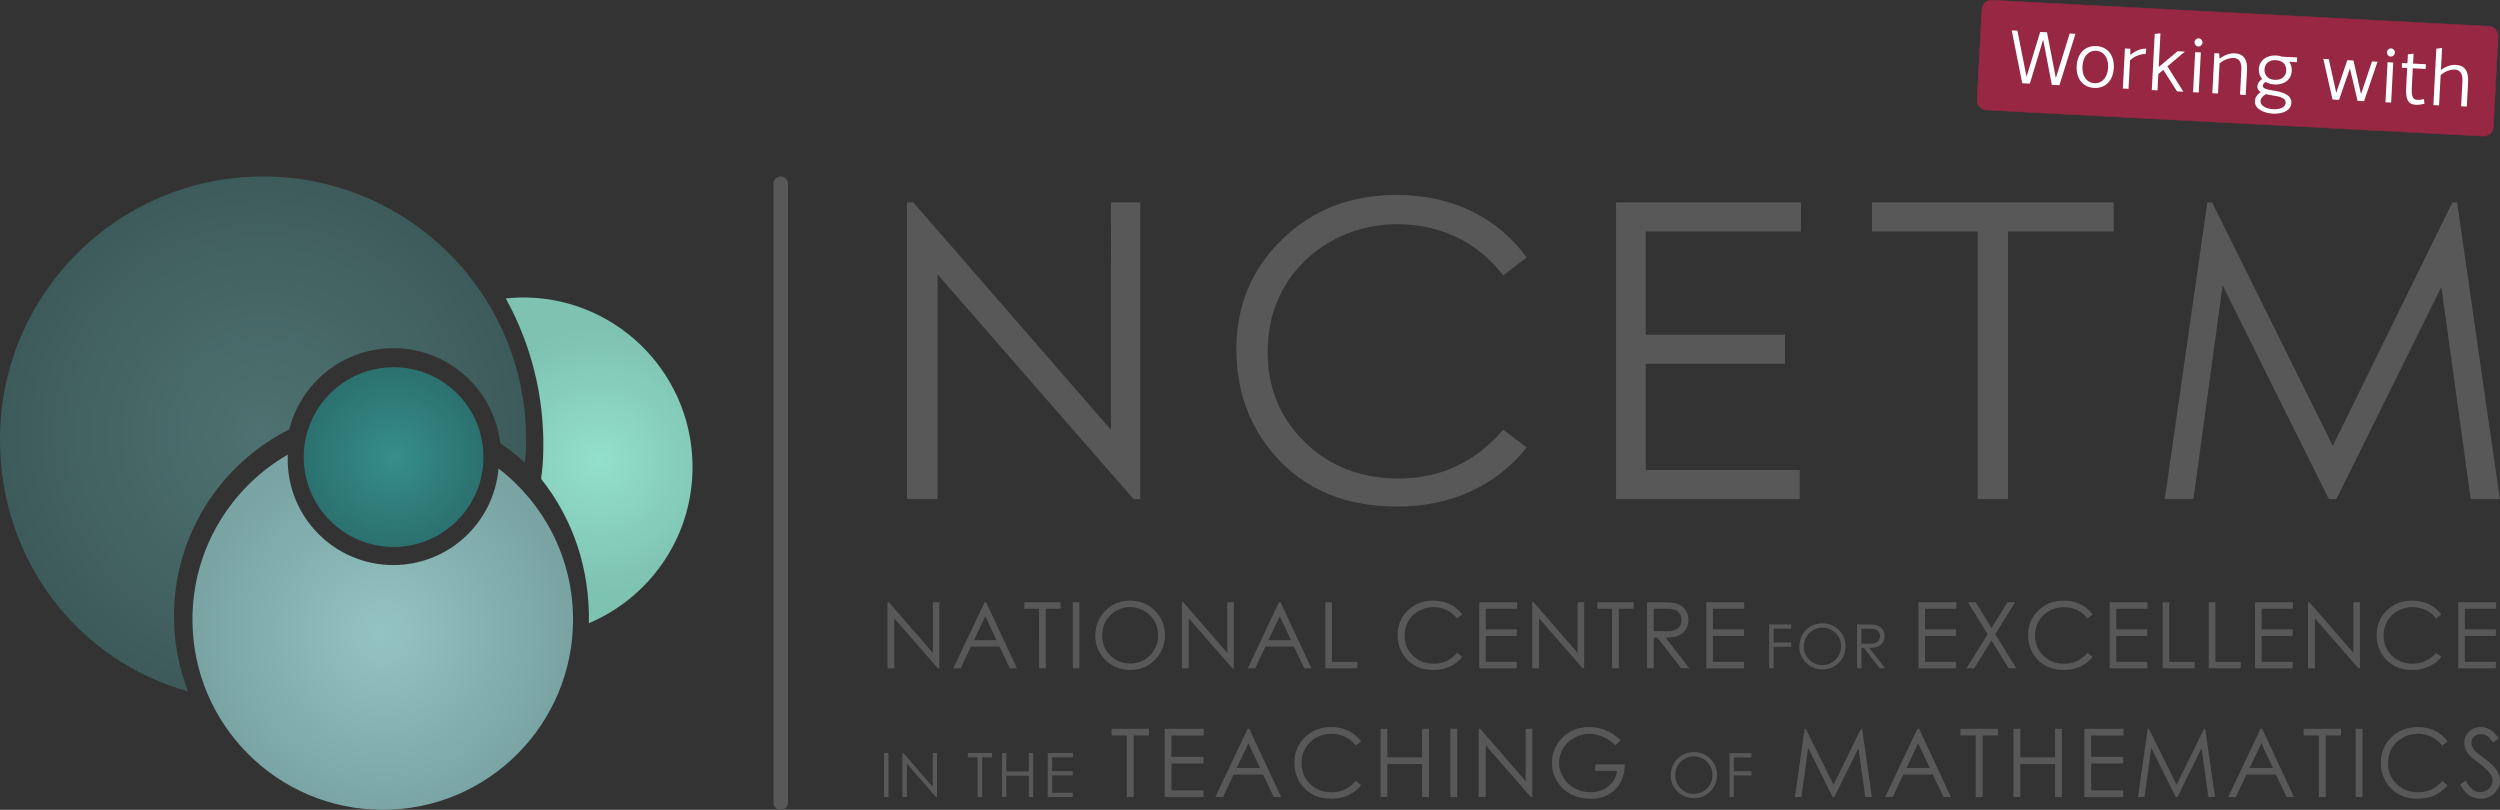 <?xml version="1.0" encoding="utf-8"?>
<!-- Generator: Adobe Illustrator 25.4.1, SVG Export Plug-In . SVG Version: 6.00 Build 0)  -->
<svg version="1.1" id="Layer_1" xmlns="http://www.w3.org/2000/svg" xmlns:xlink="http://www.w3.org/1999/xlink" x="0px" y="0px"
	 viewBox="0 0 1270.68 411.61" style="enable-background:new 0 0 1270.68 411.61;" xml:space="preserve">
<rect x="0" y="0" width="1270.68" height="411.61" fill="#333333" stroke="none"/>
<style type="text/css">
	.st0{fill:#585858;}
	.st1{fill-rule:evenodd;clip-rule:evenodd;fill:#585858;}
	.st2{fill:url(#SVGID_1_);}
	.st3{fill:url(#SVGID_00000005954275054881388070000001124562532621279676_);}
	.st4{fill:url(#SVGID_00000000914126519149595660000012178603289437687442_);}
	.st5{opacity:0.969;fill:url(#SVGID_00000046306786943997057880000016860267703357907096_);}
	.st6{fill:#972742;stroke:#972742;stroke-width:0.25;stroke-linecap:round;stroke-linejoin:round;stroke-miterlimit:10;}
	.st7{fill:#FFFFFF;}
</style>
<path class="st0" d="M476.71,339.68l-22.17-25.41v25.41h-3.47v-33.56h0.73l22.36,25.72v-25.72h3.31v33.56H476.71L476.71,339.68z
	 M513.27,339.68l-5.28-11.04h-14.47l-5.23,11.04h-3.75l15.87-33.56h0.83l15.66,33.56H513.27L513.27,339.68z M500.8,313.25
	l-5.76,12.15h11.49L500.8,313.25L500.8,313.25z M531.55,309.4v30.28h-3.42V309.4h-7.49v-3.28h18.41v3.28H531.55L531.55,309.4z
	 M545.27,339.68v-33.56h3.35v33.56H545.27L545.27,339.68z M586.97,335.39c-3.42,3.42-7.59,5.13-12.51,5.13
	c-4.98,0-9.19-1.7-12.61-5.11c-3.42-3.41-5.14-7.53-5.14-12.37c0-3.22,0.78-6.21,2.34-8.97c1.56-2.75,3.69-4.91,6.39-6.47
	c2.7-1.56,5.61-2.34,8.75-2.34c5.09,0,9.35,1.69,12.77,5.08c3.42,3.4,5.14,7.57,5.14,12.53C592.1,327.8,590.39,331.96,586.97,335.39
	L586.97,335.39z M586.76,315.65c-1.24-2.16-2.99-3.88-5.24-5.17c-2.26-1.3-4.65-1.94-7.18-1.94c-2.49,0-4.84,0.65-7.07,1.94
	c-2.22,1.3-3.96,3.04-5.21,5.23c-1.25,2.19-1.87,4.64-1.87,7.33c0,3.99,1.39,7.35,4.15,10.1c2.76,2.75,6.1,4.12,10.01,4.12
	c2.6,0,5.02-0.63,7.24-1.89c2.22-1.27,3.95-2.99,5.19-5.18c1.24-2.19,1.87-4.63,1.87-7.31C588.63,320.21,588.01,317.8,586.76,315.65
	L586.76,315.65z M626.37,339.68l-22.17-25.41v25.41h-3.47v-33.56h0.73l22.35,25.72v-25.72h3.31v33.56H626.37L626.37,339.68z
	 M662.93,339.68l-5.28-11.04h-14.47l-5.23,11.04h-3.75l15.87-33.56h0.82l15.67,33.56H662.93L662.93,339.68z M650.47,313.25
	l-5.76,12.15h11.48L650.47,313.25L650.47,313.25z M673.63,339.68v-33.56h3.35v30.32h12.93v3.24H673.63L673.63,339.68z
	 M735.29,310.05c-2.05-0.98-4.3-1.47-6.75-1.47c-2.68,0-5.16,0.64-7.44,1.93c-2.28,1.29-4.06,3.01-5.31,5.18
	c-1.25,2.17-1.88,4.61-1.88,7.31c0,4.09,1.41,7.51,4.22,10.24c2.81,2.74,6.35,4.11,10.63,4.11c4.71,0,8.64-1.84,11.81-5.52
	l2.65,2.01c-1.67,2.13-3.76,3.78-6.27,4.94c-2.5,1.16-5.3,1.74-8.39,1.74c-5.87,0-10.51-1.96-13.91-5.86
	c-2.85-3.3-4.27-7.28-4.27-11.96c0-4.91,1.72-9.04,5.17-12.4c3.45-3.35,7.77-5.03,12.96-5.03c3.14,0,5.97,0.62,8.5,1.86
	c2.53,1.24,4.6,2.98,6.21,5.21l-2.65,2.03C739.09,312.47,737.34,311.03,735.29,310.05L735.29,310.05z M755.19,309.4v10.52h15.76
	v3.29h-15.76v13.19h15.76v3.28h-19.11v-33.56h19.25v3.28H755.19L755.19,309.4z M804.42,339.68l-22.17-25.41v25.41h-3.47v-33.56h0.73
	l22.35,25.72v-25.72h3.31v33.56H804.42L804.42,339.68z M822.79,309.4v30.28h-3.42V309.4h-7.49v-3.28h18.4v3.28H822.79L822.79,309.4z
	 M853.21,323.01c-1.6,0.71-3.81,1.07-6.62,1.08l12.08,15.58h-4.16l-12.08-15.58h-1.9v15.58h-3.36v-33.56h6.69
	c3.73,0,6.26,0.15,7.58,0.46c2,0.45,3.62,1.43,4.86,2.93c1.25,1.5,1.87,3.35,1.87,5.54c0,1.83-0.43,3.44-1.29,4.82
	C856.04,321.26,854.81,322.3,853.21,323.01L853.21,323.01z M853.8,311.97c-0.61-0.92-1.42-1.58-2.4-1.97
	c-0.99-0.39-2.64-0.59-4.94-0.59h-5.92v11.41l5.79,0.05c2.24,0,3.9-0.21,4.97-0.64c1.08-0.42,1.91-1.11,2.52-2.04
	c0.61-0.94,0.9-1.98,0.9-3.14C854.71,313.91,854.41,312.89,853.8,311.97L853.8,311.97z M870.63,309.4v10.52h15.75v3.29h-15.75v13.19
	h15.75v3.28h-19.11v-33.56h19.25v3.28H870.63L870.63,309.4z M910.4,326.55v2.18h-8.95v10.94h-2.23v-22.3h11.18v2.18h-8.95v6.99
	H910.4L910.4,326.55z M934.64,336.83c-2.27,2.27-5.04,3.41-8.31,3.41c-3.31,0-6.1-1.13-8.38-3.4c-2.28-2.26-3.41-5-3.41-8.21
	c0-2.14,0.52-4.13,1.55-5.96c1.04-1.83,2.46-3.26,4.25-4.3c1.79-1.03,3.73-1.55,5.82-1.55c3.38,0,6.21,1.12,8.48,3.38
	c2.27,2.25,3.41,5.03,3.41,8.32C938.05,331.79,936.91,334.56,934.64,336.83L934.64,336.83z M934.51,323.71
	c-0.83-1.43-1.99-2.57-3.49-3.44c-1.5-0.86-3.09-1.29-4.77-1.29c-1.65,0-3.22,0.43-4.69,1.29c-1.48,0.86-2.63,2.02-3.47,3.48
	c-0.83,1.46-1.25,3.07-1.25,4.87c0,2.65,0.92,4.88,2.76,6.71c1.84,1.83,4.06,2.74,6.65,2.74c1.73,0,3.34-0.42,4.81-1.26
	c1.47-0.84,2.62-1.99,3.45-3.44c0.83-1.46,1.24-3.07,1.24-4.85C935.74,326.74,935.33,325.14,934.51,323.71L934.51,323.71z
	 M954.54,328.6c-1.06,0.47-2.53,0.71-4.4,0.72l8.03,10.35h-2.76l-8.03-10.35h-1.26v10.35h-2.23v-22.3h4.45c2.47,0,4.16,0.1,5.04,0.3
	c1.32,0.3,2.4,0.96,3.23,1.95c0.83,1,1.24,2.22,1.24,3.68c0,1.22-0.29,2.28-0.86,3.2C956.42,327.44,955.6,328.13,954.54,328.6
	L954.54,328.6z M954.93,321.27c-0.4-0.61-0.93-1.05-1.59-1.31c-0.66-0.27-1.75-0.4-3.28-0.4h-3.94v7.58l3.85,0.03
	c1.49,0,2.59-0.14,3.3-0.42c0.71-0.29,1.27-0.74,1.67-1.36c0.4-0.62,0.6-1.32,0.6-2.09C955.54,322.56,955.33,321.88,954.93,321.27
	L954.93,321.27z M978.46,309.4v10.52h15.76v3.29h-15.76v13.19h15.76v3.28H975.1v-33.56h19.25v3.28H978.46L978.46,309.4z
	 M1024.84,339.68h-3.92l-8.72-14.16l-8.75,14.16h-3.92l10.73-17.32l-10-16.24h3.93l8.04,13.06l8.09-13.06h3.87l-10.02,16.21
	L1024.84,339.68L1024.84,339.68z M1055.74,310.05c-2.05-0.98-4.3-1.47-6.75-1.47c-2.68,0-5.16,0.64-7.44,1.93
	c-2.28,1.29-4.05,3.01-5.31,5.18c-1.25,2.17-1.88,4.61-1.88,7.31c0,4.09,1.41,7.51,4.22,10.24c2.81,2.74,6.35,4.11,10.63,4.11
	c4.7,0,8.63-1.84,11.8-5.52l2.65,2.01c-1.67,2.13-3.76,3.78-6.27,4.94c-2.5,1.16-5.3,1.74-8.39,1.74c-5.87,0-10.51-1.96-13.91-5.86
	c-2.84-3.3-4.27-7.28-4.27-11.96c0-4.91,1.72-9.04,5.17-12.4s7.77-5.03,12.96-5.03c3.14,0,5.97,0.62,8.5,1.86
	c2.53,1.24,4.6,2.98,6.21,5.21l-2.65,2.03C1059.54,312.47,1057.78,311.03,1055.74,310.05L1055.74,310.05z M1075.63,309.4v10.52
	h15.76v3.29h-15.76v13.19h15.76v3.28h-19.11v-33.56h19.25v3.28H1075.63L1075.63,309.4z M1099.2,339.68v-33.56h3.35v30.32h12.93v3.24
	H1099.2L1099.2,339.68z M1122.66,339.68v-33.56h3.36v30.32h12.92v3.24H1122.66L1122.66,339.68z M1149.52,309.4v10.52h15.76v3.29
	h-15.76v13.19h15.76v3.28h-19.11v-33.56h19.25v3.28H1149.52L1149.52,309.4z M1198.74,339.68l-22.17-25.41v25.41h-3.47v-33.56h0.73
	l22.35,25.72v-25.72h3.31v33.56H1198.74L1198.74,339.68z M1232.91,310.05c-2.05-0.98-4.3-1.47-6.75-1.47
	c-2.68,0-5.16,0.64-7.44,1.93c-2.28,1.29-4.06,3.01-5.31,5.18c-1.25,2.17-1.88,4.61-1.88,7.31c0,4.09,1.4,7.51,4.22,10.24
	c2.81,2.74,6.35,4.11,10.62,4.11c4.71,0,8.64-1.84,11.81-5.52l2.65,2.01c-1.67,2.13-3.76,3.78-6.27,4.94
	c-2.5,1.16-5.3,1.74-8.39,1.74c-5.87,0-10.51-1.96-13.91-5.86c-2.85-3.3-4.27-7.28-4.27-11.96c0-4.91,1.72-9.04,5.17-12.4
	c3.45-3.35,7.77-5.03,12.96-5.03c3.14,0,5.97,0.62,8.5,1.86c2.53,1.24,4.6,2.98,6.21,5.21l-2.65,2.03
	C1236.71,312.47,1234.96,311.03,1232.91,310.05L1232.91,310.05z M1252.81,309.4v10.52h15.76v3.29h-15.76v13.19h15.76v3.28h-19.11
	v-33.56h19.25v3.28H1252.81L1252.81,309.4z M449.36,405.1v-22.37h2.24v22.37H449.36L449.36,405.1z M475.74,405.1l-14.78-16.94v16.94
	h-2.31v-22.37h0.49l14.9,17.15v-17.15h2.21v22.37H475.74L475.74,405.1z M499.18,384.92v20.18h-2.28v-20.18h-4.99v-2.19h12.27v2.19
	H499.18L499.18,384.92z M522.91,405.1v-10.8h-11.4v10.8h-2.24v-22.37h2.24v9.39h11.4v-9.39h2.24v22.37H522.91L522.91,405.1z
	 M534.76,384.92v7.01h10.5v2.19h-10.5v8.79h10.5v2.19h-12.74v-22.37h12.84v2.19H534.76L534.76,384.92z M576.25,373.82v31.29h-3.54
	v-31.29h-7.74v-3.4h19.02v3.4H576.25L576.25,373.82z M595.43,373.82v10.87h16.28v3.4h-16.28v13.63h16.28v3.4h-19.75v-34.68h19.89
	v3.4H595.43L595.43,373.82z M647.42,405.1l-5.46-11.41h-14.95l-5.41,11.41h-3.87l16.4-34.68h0.85l16.18,34.68H647.42L647.42,405.1z
	 M634.54,377.8l-5.95,12.55h11.86L634.54,377.8L634.54,377.8z M683.64,374.49c-2.11-1.01-4.44-1.52-6.97-1.52
	c-2.77,0-5.33,0.66-7.69,1.99c-2.36,1.33-4.19,3.11-5.49,5.35c-1.3,2.24-1.94,4.76-1.94,7.56c0,4.23,1.45,7.75,4.35,10.58
	c2.9,2.83,6.56,4.25,10.98,4.25c4.86,0,8.93-1.9,12.2-5.71l2.74,2.07c-1.73,2.2-3.89,3.91-6.48,5.11c-2.59,1.2-5.48,1.8-8.67,1.8
	c-6.08,0-10.86-2.02-14.37-6.06c-2.94-3.41-4.41-7.53-4.41-12.36c0-5.08,1.78-9.35,5.35-12.81c3.56-3.47,8.03-5.2,13.39-5.2
	c3.24,0,6.17,0.64,8.78,1.92c2.61,1.28,4.75,3.07,6.42,5.39l-2.74,2.1C687.57,376.99,685.76,375.51,683.64,374.49L683.64,374.49z
	 M722.83,405.1v-16.74h-17.67v16.74h-3.47v-34.68h3.47v14.55h17.67v-14.55h3.47v34.68H722.83L722.83,405.1z M737.2,405.1v-34.68
	h3.47v34.68H737.2L737.2,405.1z M778.09,405.1l-22.92-26.26v26.26h-3.59v-34.68h0.76l23.1,26.59v-26.59h3.42v34.68H778.09
	L778.09,405.1z M814.7,374.47c-2.31-0.98-4.55-1.47-6.74-1.47c-2.72,0-5.32,0.67-7.78,2c-2.46,1.33-4.37,3.15-5.72,5.43
	c-1.36,2.28-2.03,4.7-2.03,7.25c0,2.61,0.7,5.09,2.11,7.44c1.4,2.35,3.33,4.2,5.8,5.54c2.47,1.34,5.17,2.02,8.12,2.02
	c3.57,0,6.59-1,9.06-3.02c2.47-2.01,3.93-4.62,4.39-7.83h-11.07v-3.35h14.96c-0.03,5.36-1.62,9.61-4.78,12.77
	c-3.15,3.15-7.37,4.73-12.66,4.73c-6.42,0-11.5-2.18-15.25-6.55c-2.88-3.37-4.32-7.25-4.32-11.67c0-3.29,0.83-6.34,2.48-9.17
	c1.65-2.83,3.92-5.04,6.8-6.64c2.88-1.59,6.14-2.39,9.77-2.39c2.94,0,5.71,0.53,8.31,1.59c2.59,1.06,5.13,2.76,7.6,5.11l-2.69,2.54
	C819.12,376.89,817,375.45,814.7,374.47L814.7,374.47z M869.29,402.26c-2.27,2.28-5.04,3.41-8.31,3.41c-3.31,0-6.1-1.14-8.38-3.4
	c-2.28-2.27-3.42-5-3.42-8.22c0-2.14,0.52-4.13,1.56-5.96c1.03-1.83,2.45-3.26,4.25-4.29c1.79-1.04,3.73-1.56,5.81-1.56
	c3.38,0,6.21,1.13,8.48,3.38c2.28,2.25,3.42,5.02,3.42,8.32C872.7,397.21,871.56,399.99,869.29,402.26L869.29,402.26z
	 M869.15,389.14c-0.83-1.43-1.99-2.57-3.49-3.43c-1.5-0.86-3.09-1.29-4.77-1.29c-1.65,0-3.22,0.43-4.7,1.29
	c-1.47,0.86-2.63,2.02-3.46,3.47c-0.83,1.46-1.25,3.08-1.25,4.87c0,2.65,0.92,4.89,2.76,6.71c1.84,1.83,4.05,2.74,6.65,2.74
	c1.73,0,3.34-0.42,4.81-1.26c1.47-0.84,2.62-1.99,3.45-3.44c0.83-1.46,1.24-3.07,1.24-4.85
	C870.39,392.17,869.98,390.57,869.15,389.14L869.15,389.14z M890.24,391.98v2.18h-8.95v10.94h-2.23v-22.29h11.18V385h-8.95v6.99
	H890.24L890.24,391.98z M948.05,405.1l-3.43-24.8l-12.27,24.8h-0.89l-12.42-24.99l-3.41,24.99h-3.35l4.97-34.68h0.56l14.11,28.46
	l13.97-28.46h0.56l4.99,34.68H948.05L948.05,405.1z M987.84,405.1l-5.46-11.41h-14.95l-5.41,11.41h-3.86l16.4-34.68h0.85
	l16.18,34.68H987.84L987.84,405.1z M974.96,377.8l-5.95,12.55h11.86L974.96,377.8L974.96,377.8z M1007.75,373.82v31.29h-3.54v-31.29
	h-7.74v-3.4h19.02v3.4H1007.75L1007.75,373.82z M1044.54,405.1v-16.74h-17.68v16.74h-3.47v-34.68h3.47v14.55h17.68v-14.55h3.47
	v34.68H1044.54L1044.54,405.1z M1062.89,373.82v10.87h16.28v3.4h-16.28v13.63h16.28v3.4h-19.75v-34.68h19.89v3.4H1062.89
	L1062.89,373.82z M1122.44,405.1l-3.43-24.8l-12.27,24.8h-0.89l-12.42-24.99l-3.41,24.99h-3.35l4.97-34.68h0.56l14.11,28.46
	l13.97-28.46h0.56l4.99,34.68H1122.44L1122.44,405.1z M1162.23,405.1l-5.46-11.41h-14.95l-5.4,11.41h-3.87l16.4-34.68h0.85
	l16.18,34.68H1162.23L1162.23,405.1z M1149.36,377.8l-5.95,12.55h11.87L1149.36,377.8L1149.36,377.8z M1182.14,373.82v31.29h-3.54
	v-31.29h-7.74v-3.4h19.02v3.4H1182.14L1182.14,373.82z M1197.34,405.1v-34.68h3.47v34.68H1197.34L1197.34,405.1z M1235.86,374.49
	c-2.12-1.01-4.44-1.52-6.97-1.52c-2.77,0-5.33,0.66-7.69,1.99c-2.36,1.33-4.19,3.11-5.49,5.35c-1.3,2.24-1.94,4.76-1.94,7.56
	c0,4.23,1.45,7.75,4.35,10.58c2.9,2.83,6.56,4.25,10.98,4.25c4.86,0,8.93-1.9,12.2-5.71l2.74,2.07c-1.73,2.2-3.89,3.91-6.48,5.11
	c-2.59,1.2-5.48,1.8-8.67,1.8c-6.08,0-10.86-2.02-14.37-6.06c-2.94-3.41-4.41-7.53-4.41-12.36c0-5.08,1.78-9.35,5.35-12.81
	c3.56-3.47,8.02-5.2,13.39-5.2c3.24,0,6.17,0.64,8.78,1.92c2.61,1.28,4.75,3.07,6.42,5.39l-2.74,2.1
	C1239.79,376.99,1237.97,375.51,1235.86,374.49L1235.86,374.49z M1263.92,373.96c-0.92-0.55-1.93-0.83-3.01-0.83
	c-1.4,0-2.54,0.43-3.44,1.27c-0.89,0.85-1.33,1.9-1.33,3.14c0,0.75,0.16,1.49,0.47,2.19c0.32,0.71,0.89,1.47,1.72,2.31
	c0.46,0.44,1.95,1.6,4.48,3.47c3,2.22,5.07,4.19,6.18,5.92c1.12,1.73,1.68,3.47,1.68,5.21c0,2.51-0.96,4.7-2.87,6.55
	c-1.91,1.86-4.23,2.78-6.97,2.78c-2.11,0-4.02-0.56-5.74-1.68c-1.71-1.12-3.29-3.01-4.74-5.65l2.95-1.77
	c2.07,3.82,4.47,5.73,7.19,5.73c1.17,0,2.26-0.27,3.28-0.81c1.02-0.54,1.8-1.27,2.34-2.18c0.54-0.92,0.8-1.88,0.8-2.9
	c0-1.17-0.4-2.3-1.18-3.42c-1.08-1.54-3.07-3.4-5.95-5.57c-2.9-2.19-4.7-3.76-5.4-4.74c-1.22-1.64-1.84-3.4-1.84-5.3
	c0-1.51,0.36-2.88,1.08-4.13c0.73-1.24,1.74-2.22,3.06-2.94c1.31-0.71,2.74-1.07,4.29-1.07c1.64,0,3.16,0.4,4.58,1.21
	c1.43,0.81,2.93,2.3,4.52,4.47l-2.83,2.15C1265.95,375.65,1264.83,374.51,1263.92,373.96L1263.92,373.96z"/>
<path class="st0" d="M576.16,253.67l-99.61-114.17v114.17h-15.59V102.89h3.28l100.43,115.58V102.89h14.88v150.78H576.16
	L576.16,253.67z M740.38,120.57c-9.2-4.41-19.3-6.61-30.31-6.61c-12.04,0-23.18,2.89-33.45,8.66
	c-10.26,5.77-18.21,13.53-23.85,23.27c-5.64,9.74-8.46,20.69-8.46,32.85c0,18.38,6.31,33.73,18.93,46.02
	c12.62,12.3,28.53,18.45,47.75,18.45c21.13,0,38.81-8.26,53.04-24.8l11.9,9.02c-7.52,9.57-16.91,16.96-28.16,22.19
	c-11.25,5.23-23.81,7.84-37.7,7.84c-26.4,0-47.22-8.78-62.47-26.35c-12.79-14.83-19.18-32.73-19.18-53.71
	c0-22.07,7.74-40.64,23.23-55.71c15.5-15.07,34.9-22.61,58.22-22.61c14.09,0,26.81,2.79,38.16,8.35
	c11.35,5.57,20.66,13.38,27.9,23.43l-11.9,9.12C757.46,131.45,749.58,124.97,740.38,120.57L740.38,120.57z M836.47,117.65v52.5
	h70.79v14.76h-70.79v53.99h78.3v14.76h-93.38V102.89h93.99v14.76H836.47L836.47,117.65z M1020.59,117.65v136.02h-15.39V117.65
	h-53.74v-14.76h122.87v14.76H1020.59L1020.59,117.65z M1255.79,253.67l-14.91-107.84l-53.35,107.84h-3.85l-53.99-108.65
	l-14.82,108.65h-14.56l21.6-150.78h2.45l61.34,123.72l60.76-123.72h2.42l21.71,150.78H1255.79L1255.79,253.67z"/>
<path class="st1" d="M396.82,89.7c2.04,0,3.69,1.65,3.69,3.69v314.53c0,2.04-1.65,3.69-3.69,3.69c-2.04,0-3.69-1.65-3.69-3.69V93.39
	C393.12,91.35,394.78,89.7,396.82,89.7L396.82,89.7z"/>
<radialGradient id="SVGID_1_" cx="194.542" cy="321.34" r="93.553" gradientUnits="userSpaceOnUse">
	<stop  offset="0" style="stop-color:#94C4C2"/>
	<stop  offset="1" style="stop-color:#79A4A3"/>
</radialGradient>
<path class="st2" d="M253.38,238.13c-2.34,27.49-25.38,49.07-53.47,49.07c-29.65,0-53.68-24.03-53.68-53.68
	c0-0.82,0.03-1.64,0.06-2.46c-28.96,16.71-48.47,47.97-48.47,83.82c0,53.42,43.3,96.72,96.72,96.72c53.42,0,96.72-43.3,96.72-96.72
	C291.27,283.61,276.41,255.81,253.38,238.13z"/>
<radialGradient id="SVGID_00000067952667458268130500000007844685728614901401_" cx="200.057" cy="232.326" r="45.678" gradientUnits="userSpaceOnUse">
	<stop  offset="0" style="stop-color:#368E8A"/>
	<stop  offset="1" style="stop-color:#2B716F"/>
</radialGradient>
<circle style="fill:url(#SVGID_00000067952667458268130500000007844685728614901401_);" cx="200.06" cy="232.33" r="45.68"/>
<radialGradient id="SVGID_00000171692185775274924300000004992271052598446478_" cx="133.71" cy="220.581" r="132.304" gradientUnits="userSpaceOnUse">
	<stop  offset="0" style="stop-color:#4E7271"/>
	<stop  offset="1" style="stop-color:#3E5B5B"/>
</radialGradient>
<path style="fill:url(#SVGID_00000171692185775274924300000004992271052598446478_);" d="M266.76,235.19
	c-3.92-3.62-8.1-6.96-12.53-9.97c-3.16-27.16-26.23-48.25-54.24-48.25c-25.56,0-47.02,17.56-52.97,41.28
	c-34.74,17.47-58.58,53.41-58.58,94.94c0,13.5,2.54,26.39,7.13,38.27C39.4,335.62,0,284.65,0,223.41
	C0,149.56,59.86,89.7,133.71,89.7c73.85,0,133.71,59.86,133.71,133.71C267.42,228.26,267.26,230.47,266.76,235.19z"/>
<radialGradient id="SVGID_00000026157661146754901300000012295109645455856778_" cx="304.533" cy="233.969" r="67.48" gradientUnits="userSpaceOnUse">
	<stop  offset="0" style="stop-color:#95E5CF"/>
	<stop  offset="1" style="stop-color:#80C6B4"/>
</radialGradient>
<path style="opacity:0.969;fill:url(#SVGID_00000026157661146754901300000012295109645455856778_);" d="M268,151.2
	c-3.71-0.1-7.34,0.12-10.93,0.48c12.77,23.13,19.78,49.84,19.05,78.17c-0.14,5.58-0.39,8.12-1.11,13.54c0,0,0.27,0.26,0,0
	c16.18,20.33,24.81,45.41,24.3,73.37c30.2-12.78,51.77-42.24,52.66-77.15C353.19,192.01,315.6,152.43,268,151.2z"/>
<path class="st6" d="M1264.96,13.36L1012.59,0.13c-2.76-0.14-5.11,1.97-5.25,4.73l-2.4,45.82c-0.14,2.76,1.97,5.11,4.73,5.25
	l252.38,13.23c2.76,0.14,5.11-1.97,5.25-4.73l2.4-45.82C1269.84,15.86,1267.72,13.5,1264.96,13.36z"/>
<g>
	<path class="st7" d="M1054.9,17.18l-8.15,26.13l-3.87-0.2l-4.4-22.95l-6.77,22.36l-3.87-0.2l-5.33-26.88l2.89,0.15l4.62,23.41
		l6.95-22.76l3.46,0.18l4.5,23.28l7.03-22.67L1054.9,17.18z"/>
	<path class="st7" d="M1074.38,34.55c-0.33,6.4-4.18,10.44-9.97,10.14c-5.79-0.3-9.23-4.77-8.9-11.13
		c0.33-6.36,4.22-10.44,10.01-10.14C1071.31,23.72,1074.71,28.19,1074.38,34.55z M1058.45,33.71c-0.26,4.93,2.14,8.37,6.09,8.57
		c3.91,0.21,6.69-2.96,6.95-7.89c0.26-4.93-2.18-8.37-6.09-8.57C1061.45,25.61,1058.71,28.78,1058.45,33.71z"/>
	<path class="st7" d="M1090.87,24.75l-0.31,2.72c-2.36-0.12-5.65,1.01-7.93,3.22l-0.76,14.46l-2.89-0.15l1.07-20.37l2.77,0.15
		l-0.08,3.18C1085.42,25.69,1088.26,24.61,1090.87,24.75z"/>
	<path class="st7" d="M1099.54,35.5l-2.52,2.16l-0.43,8.27l-2.89-0.15l1.49-28.52l2.92-0.34l-0.9,17.15l9.61-8.04l3.71,0.19
		l-8.89,7.5l8.11,12.89l-3.22-0.17L1099.54,35.5z"/>
	<path class="st7" d="M1117.56,47.02l-2.89-0.15l1.07-20.37l2.89,0.15L1117.56,47.02z M1115.43,21.42c0.06-1.1,1-1.99,2.14-1.93
		c1.06,0.05,1.95,1.04,1.89,2.14c-0.06,1.14-1.05,2.07-2.11,2.01C1116.22,23.58,1115.37,22.56,1115.43,21.42z"/>
	<path class="st7" d="M1142.1,35.6l-0.66,12.67l-2.89-0.15l0.66-12.63c0.23-4.44-1.53-5.88-3.89-6.01
		c-2.16-0.11-5.07,0.92-7.17,2.77l-0.8,15.28l-2.89-0.15l1.07-20.37l2.4,0.13l0.23,2.71c2.55-1.95,5.13-2.88,7.78-2.74
		C1140.25,27.33,1142.39,30.14,1142.1,35.6z"/>
	<path class="st7" d="M1167.44,31.62l-3.91-0.21c0.92,1.23,1.41,2.81,1.31,4.6c-0.24,4.52-3.85,7.19-8.7,6.94
		c-1.75-0.09-3.28-0.54-4.55-1.3c-1.14,0.72-1.46,1.43-1.49,1.92c-0.08,1.47,2.27,1.96,5.43,2.49c4.46,0.68,9.33,2.04,9.11,6.28
		c-0.21,3.95-4.63,5.68-9.36,5.43c-4.93-0.26-9.39-2.54-9.18-6.41c0.07-1.34,0.69-2.99,2.94-4.54c-1.07-0.67-1.75-1.6-1.68-2.99
		c0.07-1.26,0.7-2.46,2.44-3.67c-1.16-1.29-1.8-3.04-1.7-5.03c0.23-4.44,3.93-7.19,8.82-6.93c1.1,0.06,2.11,0.27,3.03,0.61l7.62,0.4
		L1167.44,31.62z M1154.87,48.45c-1.13-0.18-2.23-0.36-3.2-0.62c-2.07,1.32-2.66,2.43-2.71,3.45c-0.14,2.61,3.02,4.04,6.48,4.22
		c3.26,0.17,6.17-0.86,6.3-3.22C1161.87,49.75,1158.72,49.06,1154.87,48.45z M1162.03,35.87c0.16-2.97-1.82-5.12-5.28-5.3
		s-5.61,1.75-5.76,4.72c-0.16,2.97,1.77,5.12,5.28,5.3C1159.68,40.77,1161.87,38.85,1162.03,35.87z"/>
	<path class="st7" d="M1208.43,31.36l-6.85,20.07l-3.3-0.17l-3.88-16.46l-5.54,15.97l-3.3-0.17l-4.68-20.67l2.77,0.15l3.8,17.07
		l5.61-16.58l3.14,0.17l3.84,17.08l5.57-16.58L1208.43,31.36z"/>
	<path class="st7" d="M1215.35,52.15l-2.89-0.15l1.07-20.37l2.89,0.15L1215.35,52.15z M1213.22,26.54c0.06-1.1,1-1.99,2.14-1.93
		c1.06,0.05,1.95,1.04,1.89,2.14c-0.06,1.14-1.05,2.07-2.11,2.01C1214,28.71,1213.16,27.68,1213.22,26.54z"/>
	<path class="st7" d="M1232.27,52.75c-1.78,0.44-3.3,0.56-4.48,0.5c-4.44-0.23-5.08-3.58-4.78-9.32l0.49-9.37l-2.73-0.14l0.13-2.4
		l2.73,0.14l0.24-4.52l2.88-0.38l-0.26,5.05l6.52,0.34l-0.13,2.4l-6.52-0.34l-0.49,9.41c-0.25,4.77,0.35,6.51,2.72,6.64
		c0.86,0.04,2.05-0.06,3.45-0.39L1232.27,52.75z"/>
	<path class="st7" d="M1254.47,41.49l-0.66,12.67l-2.89-0.15l0.66-12.63c0.23-4.44-1.53-5.88-3.89-6.01
		c-2.16-0.11-5.07,0.92-7.17,2.77l-0.81,15.44l-2.89-0.15l1.5-28.69l2.92-0.34l-0.59,11.21c2.51-1.87,5.05-2.76,7.66-2.62
		C1252.62,33.22,1254.76,36.03,1254.47,41.49z"/>
</g>
</svg>
